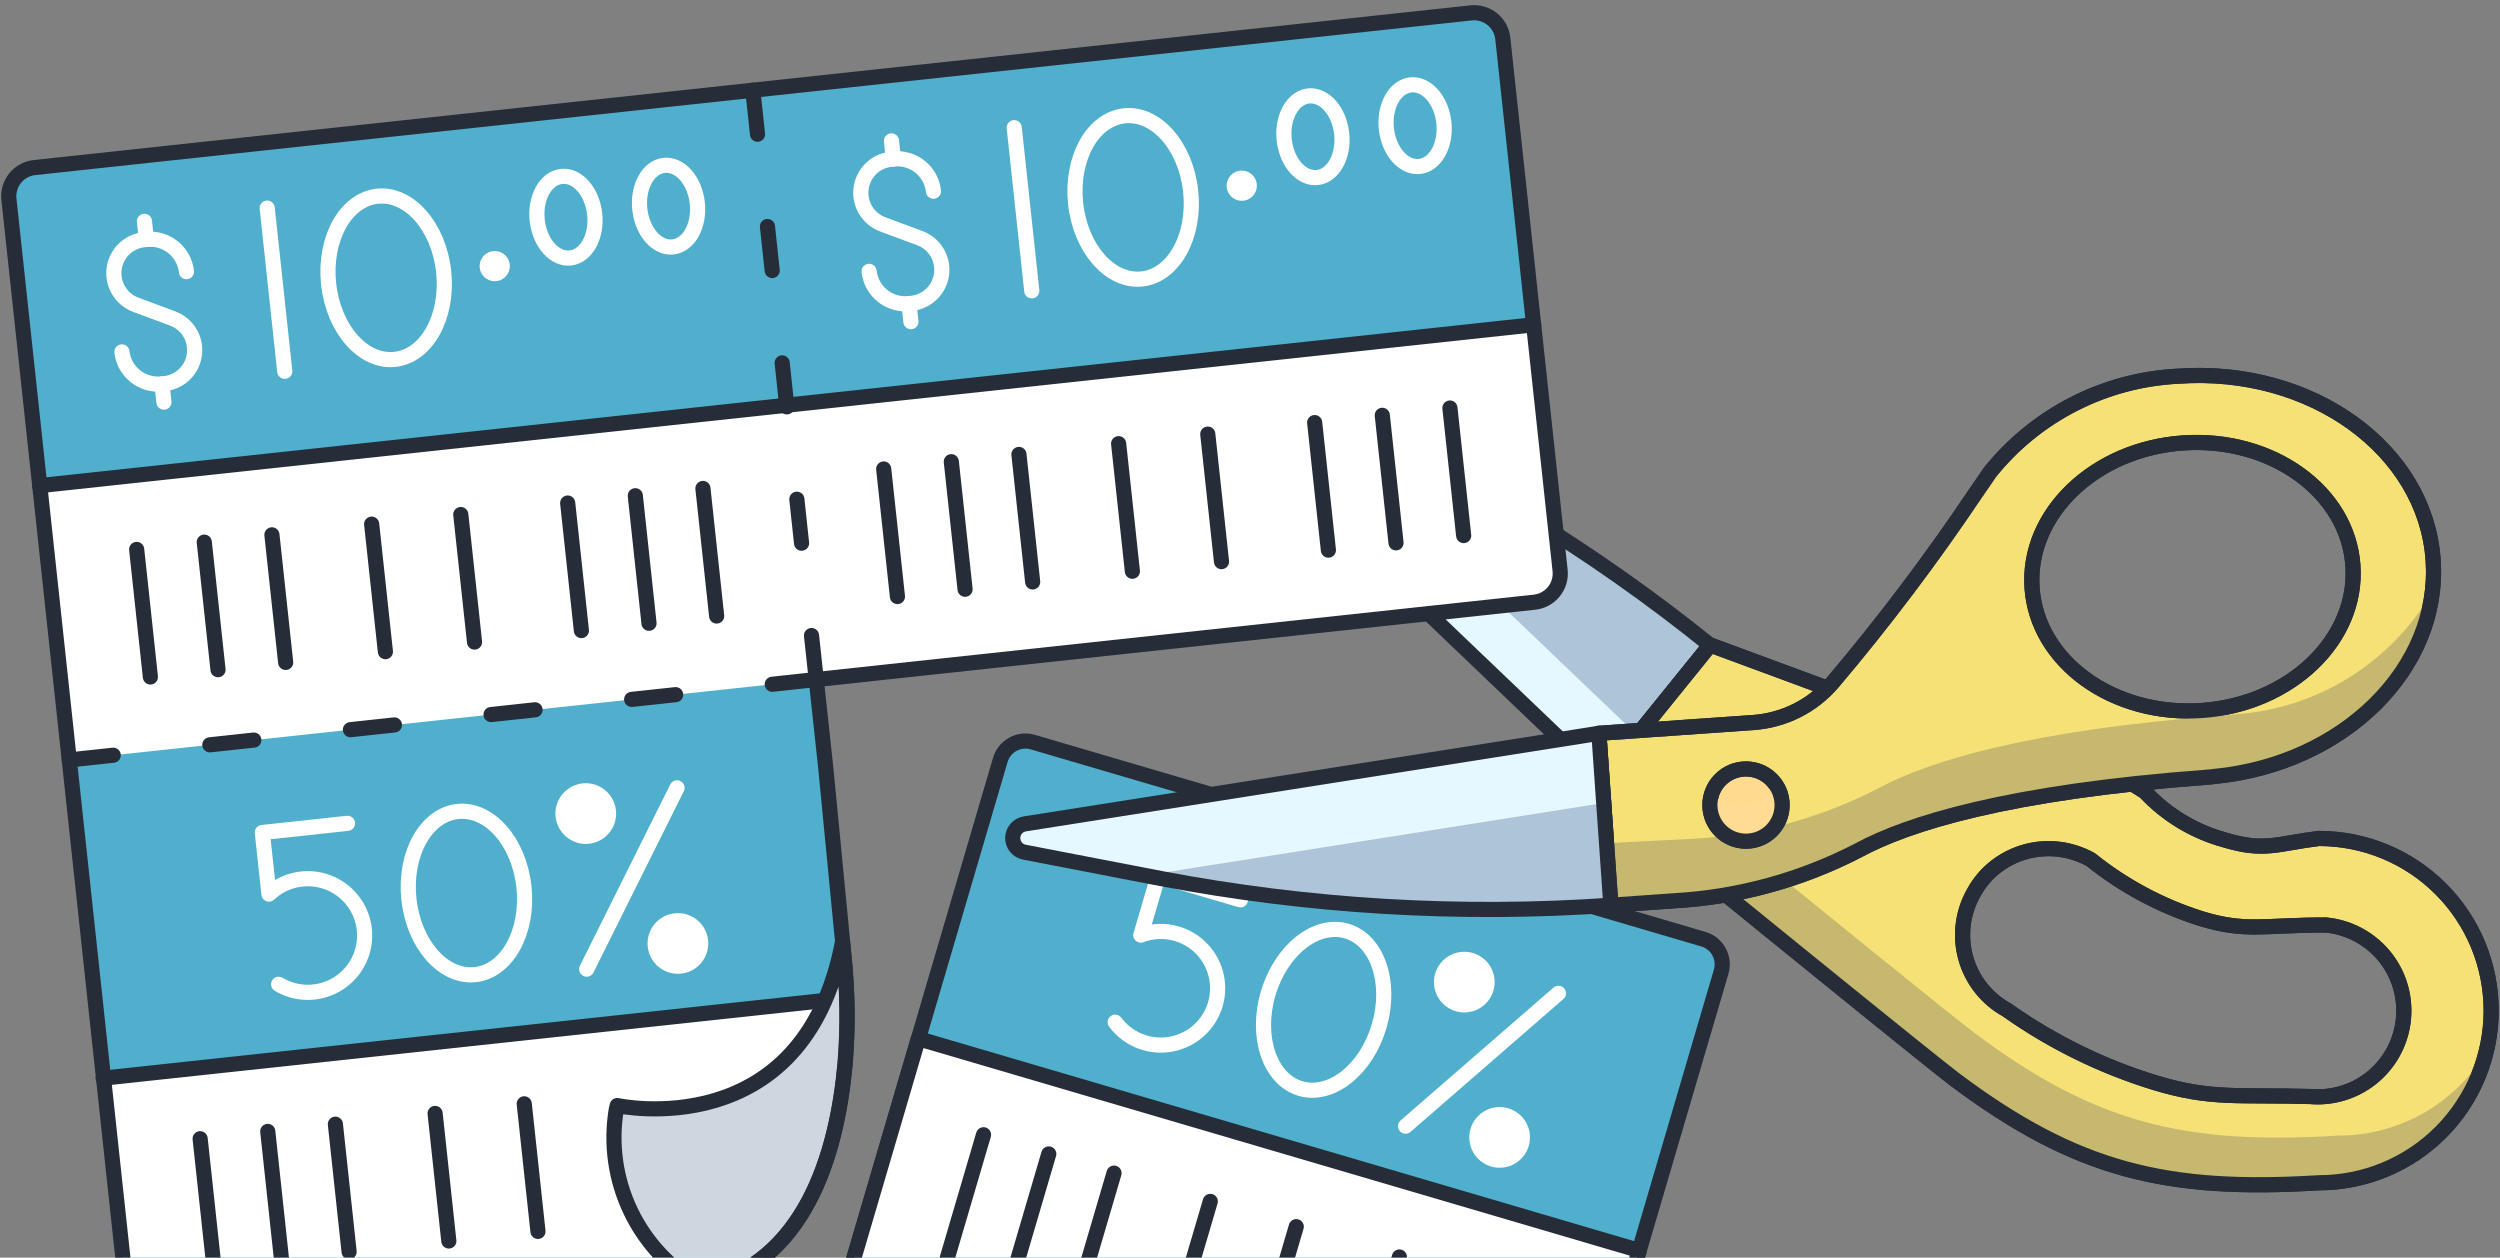<svg width="165" height="83" viewBox="0 0 165 83" fill="none" xmlns="http://www.w3.org/2000/svg">
<rect x="0" y="0" width="165" height="83" fill="#808080" stroke="none"/>
<g clip-path="url(#clip0_52_368)">
<path d="M66.021 50.152L55.967 84.364C55.698 85.281 56.222 86.242 57.139 86.511L101.395 99.517C102.311 99.787 103.273 99.262 103.542 98.345L113.597 64.133C113.866 63.217 113.341 62.255 112.424 61.986L68.169 48.98C67.252 48.711 66.291 49.235 66.021 50.152Z" fill="#4FAFCD" stroke="#262D38" stroke-linecap="round" stroke-linejoin="round"/>
<path d="M73.603 67.463C74.019 68.022 74.583 68.455 75.231 68.712C75.88 68.969 76.587 69.04 77.273 68.918C77.96 68.795 78.598 68.484 79.118 68.018C79.637 67.553 80.016 66.952 80.213 66.283C80.409 65.614 80.415 64.903 80.23 64.231C80.045 63.558 79.677 62.951 79.166 62.477C78.654 62.002 78.021 61.68 77.337 61.545C76.653 61.411 75.945 61.47 75.292 61.716L76.444 57.797L81.87 59.391" stroke="white" stroke-linecap="round" stroke-linejoin="round"/>
<path d="M91.023 67.725C91.867 64.856 90.91 62.048 88.887 61.453C86.864 60.858 84.54 62.703 83.697 65.572C82.854 68.441 83.81 71.249 85.834 71.844C87.856 72.438 90.18 70.594 91.023 67.725Z" stroke="white" stroke-linecap="round" stroke-linejoin="round"/>
<path d="M92.766 74.327L102.857 65.559" stroke="white" stroke-linecap="round" stroke-linejoin="round"/>
<path d="M96.644 66.822C97.751 66.822 98.647 65.925 98.647 64.819C98.647 63.712 97.751 62.816 96.644 62.816C95.538 62.816 94.641 63.712 94.641 64.819C94.641 65.925 95.538 66.822 96.644 66.822Z" fill="white"/>
<path d="M98.976 77.071C100.082 77.071 100.979 76.174 100.979 75.068C100.979 73.962 100.082 73.065 98.976 73.065C97.87 73.065 96.973 73.962 96.973 75.068C96.973 76.174 97.87 77.071 98.976 77.071Z" fill="white"/>
<path d="M108.188 82.535L60.613 68.551L55.967 84.364C55.837 84.803 55.888 85.277 56.108 85.679C56.327 86.082 56.698 86.381 57.138 86.51L101.395 99.518C101.835 99.648 102.308 99.597 102.711 99.377C103.113 99.157 103.412 98.787 103.541 98.347L108.188 82.535Z" fill="white" stroke="#262D38" stroke-linecap="round" stroke-linejoin="round"/>
<path d="M64.913 74.894L62.525 83.018" stroke="#262D38" stroke-linecap="round" stroke-linejoin="round"/>
<path d="M69.219 76.16L66.832 84.282" stroke="#262D38" stroke-linecap="round" stroke-linejoin="round"/>
<path d="M73.526 77.426L71.139 85.548" stroke="#262D38" stroke-linecap="round" stroke-linejoin="round"/>
<path d="M92.36 82.961L89.973 91.083" stroke="#262D38" stroke-linecap="round" stroke-linejoin="round"/>
<path d="M79.878 79.293L77.49 87.415" stroke="#262D38" stroke-linecap="round" stroke-linejoin="round"/>
<path d="M85.553 80.96L83.166 89.083" stroke="#262D38" stroke-linecap="round" stroke-linejoin="round"/>
<path d="M145.213 50.049L144.65 50.085C144.832 50.073 145.012 50.061 145.192 50.032L145.213 50.049Z" fill="#ADC4D9"/>
<path d="M112.874 42.57L105.722 51.425L78.028 24.956C77.864 24.802 77.759 24.595 77.733 24.372C77.707 24.148 77.761 23.923 77.886 23.736C78.011 23.549 78.198 23.412 78.414 23.35C78.63 23.288 78.862 23.305 79.067 23.398L87.464 27.102C96.577 31.123 105.119 36.328 112.871 42.583" fill="#ADC4D9"/>
<path d="M84.089 25.608L108.06 48.523L105.722 51.425L78.028 24.956C77.864 24.802 77.759 24.595 77.733 24.372C77.707 24.148 77.761 23.923 77.886 23.736C78.011 23.549 78.198 23.412 78.414 23.35C78.63 23.288 78.862 23.305 79.067 23.398L84.089 25.608Z" fill="#E5F8FF"/>
<path d="M112.874 42.57L105.722 51.425L78.028 24.956C77.864 24.802 77.759 24.595 77.733 24.372C77.707 24.148 77.761 23.923 77.886 23.736C78.011 23.549 78.198 23.412 78.414 23.35C78.63 23.288 78.862 23.305 79.067 23.398L87.464 27.102C96.577 31.123 105.119 36.328 112.871 42.583" stroke="#262D38" stroke-linecap="round" stroke-linejoin="round"/>
<path d="M153.054 55.336C150.266 55.682 149.466 56.229 146.835 55.438C144.833 54.89 143.02 53.801 141.597 52.289L141.522 52.232C140.248 51.376 138.813 50.787 137.305 50.502C134.196 50.011 131.136 49.247 128.161 48.219L112.875 42.567L105.244 52.004C105.244 52.004 127.893 70.454 128.895 71.146L129.007 71.242C137.052 77.274 143.02 78.68 153.054 78.066C156.068 78.066 158.958 76.869 161.089 74.738C163.22 72.607 164.417 69.717 164.417 66.704C164.417 63.69 163.22 60.8 161.089 58.669C158.958 56.538 156.068 55.341 153.054 55.341V55.336ZM152.606 72.373C147.697 72.233 145.968 72.593 142.226 71.456C138.73 70.385 135.427 68.762 132.443 66.648C131.79 66.287 131.215 65.8 130.751 65.215C130.288 64.63 129.945 63.959 129.742 63.241C129.54 62.522 129.482 61.771 129.571 61.03C129.661 60.289 129.897 59.573 130.265 58.924C130.629 58.251 131.129 57.662 131.734 57.194C132.451 56.64 133.29 56.265 134.181 56.102C135.072 55.939 135.99 55.991 136.856 56.255C137.251 56.374 137.631 56.534 137.991 56.734C140.155 58.474 142.624 59.795 145.273 60.63C148.245 61.536 149.385 61.047 153.499 61.05C154.985 61.189 156.357 61.907 157.318 63.05C158.28 64.192 158.753 65.667 158.635 67.155C158.518 68.643 157.82 70.025 156.692 71.003C155.564 71.981 154.096 72.475 152.606 72.38V72.373Z" fill="#F5E175" stroke="#262D38" stroke-linecap="round" stroke-linejoin="round"/>
<path d="M107.254 49.521L105.244 52.006C129.085 71.425 128.691 70.973 129.007 71.236C137.052 77.269 143.02 78.675 153.054 78.061C155.603 78.065 158.078 77.212 160.084 75.64C162.089 74.067 163.507 71.866 164.111 69.39C163.099 71.088 161.663 72.494 159.944 73.469C158.225 74.444 156.282 74.955 154.305 74.952C144.271 75.563 138.299 74.176 130.27 68.136C129.096 67.271 121.015 60.725 107.261 49.53" fill="#C6B86F"/>
<path d="M153.054 55.336C150.266 55.682 149.466 56.229 146.835 55.438C144.833 54.89 143.02 53.801 141.597 52.289L141.522 52.232C140.248 51.376 138.813 50.787 137.305 50.502C134.196 50.011 131.136 49.247 128.161 48.219L112.875 42.567L105.244 52.004C129.085 71.425 128.691 70.973 129.007 71.236C137.052 77.269 143.02 78.675 153.054 78.061C156.068 78.061 158.958 76.864 161.089 74.733C163.22 72.602 164.417 69.712 164.417 66.698C164.417 63.685 163.22 60.795 161.089 58.664C158.958 56.533 156.068 55.336 153.054 55.336ZM152.606 72.373C147.697 72.233 145.968 72.593 142.226 71.456C138.73 70.385 135.427 68.762 132.443 66.648C131.79 66.287 131.215 65.8 130.751 65.215C130.288 64.63 129.945 63.959 129.742 63.241C129.54 62.522 129.482 61.771 129.571 61.03C129.661 60.289 129.897 59.573 130.265 58.924C130.629 58.251 131.129 57.662 131.734 57.194C132.451 56.64 133.29 56.265 134.181 56.102C135.072 55.939 135.99 55.991 136.856 56.255C137.251 56.374 137.631 56.534 137.991 56.734C140.155 58.474 142.624 59.795 145.273 60.63C148.245 61.536 149.385 61.047 153.499 61.05C154.985 61.189 156.357 61.907 157.318 63.05C158.28 64.192 158.753 65.667 158.635 67.155C158.518 68.643 157.82 70.025 156.692 71.003C155.564 71.981 154.096 72.475 152.606 72.38V72.373Z" stroke="#262D38" stroke-linecap="round" stroke-linejoin="round"/>
<path d="M143.779 24.827C141.371 24.944 139.014 25.571 136.867 26.668C134.719 27.765 132.83 29.305 131.323 31.188C131.065 31.586 130.789 31.967 130.529 32.346C130.518 32.386 130.493 32.421 130.46 32.446C127.527 36.826 124.35 41.038 120.945 45.061C120.29 45.822 119.49 46.446 118.593 46.897C117.696 47.347 116.718 47.616 115.717 47.687L105.525 48.398L106.318 59.744L110.496 59.451C114.744 59.209 118.893 58.072 122.67 56.112C125.893 54.367 132.472 52.274 145.629 51.298C145.817 51.286 146.006 51.272 146.194 51.241C154.685 50.4 161.086 44.12 160.586 36.954C160.077 29.656 152.554 24.215 143.779 24.827ZM145.321 46.893C139.478 47.302 134.456 43.681 134.115 38.802C133.775 33.923 138.245 29.633 144.087 29.233C149.929 28.834 154.951 32.444 155.292 37.323C155.633 42.202 151.163 46.485 145.321 46.893Z" fill="#F5E175" stroke="#262D38" stroke-linecap="round" stroke-linejoin="round"/>
<path d="M106.027 55.65L106.313 59.744L110.513 59.449C114.761 59.206 118.91 58.069 122.687 56.11C125.912 54.366 132.496 52.271 145.644 51.295C145.834 51.286 146.023 51.267 146.21 51.238C153.858 50.48 159.791 45.302 160.533 39.047C159.194 41.361 157.306 43.311 155.035 44.723C152.765 46.135 150.181 46.966 147.513 47.143C147.329 47.18 147.143 47.2 146.956 47.204C133.794 48.179 127.215 50.28 123.995 52.018C120.214 53.975 116.062 55.112 111.811 55.355L106.027 55.65Z" fill="#C6B86F"/>
<path d="M143.779 24.827C141.371 24.944 139.014 25.571 136.867 26.668C134.719 27.765 132.83 29.305 131.323 31.188C131.065 31.586 130.789 31.967 130.529 32.346C130.518 32.386 130.493 32.421 130.46 32.446C127.527 36.826 124.35 41.038 120.945 45.061C120.29 45.822 119.49 46.446 118.593 46.897C117.696 47.347 116.718 47.616 115.717 47.687L105.525 48.398L106.318 59.744L110.496 59.451C114.744 59.209 118.893 58.072 122.67 56.112C125.893 54.367 132.472 52.274 145.629 51.298C145.817 51.286 146.006 51.272 146.194 51.241C154.685 50.4 161.086 44.12 160.586 36.954C160.077 29.656 152.554 24.215 143.779 24.827ZM145.321 46.893C139.478 47.302 134.456 43.681 134.115 38.802C133.775 33.923 138.245 29.633 144.087 29.233C149.929 28.834 154.951 32.444 155.292 37.323C155.633 42.202 151.163 46.485 145.321 46.893Z" stroke="#262D38" stroke-linecap="round" stroke-linejoin="round"/>
<path d="M106.317 59.744L105.525 48.399L67.638 54.376C67.418 54.411 67.218 54.523 67.072 54.691C66.926 54.859 66.844 55.073 66.84 55.296C66.836 55.519 66.911 55.736 67.051 55.909C67.192 56.082 67.388 56.2 67.607 56.243L76.618 57.983C86.402 59.846 96.385 60.438 106.321 59.744" fill="#E5F8FF"/>
<path d="M75.568 57.781L76.606 57.983C86.389 59.846 96.373 60.438 106.308 59.744L105.837 52.997L75.562 57.788" fill="#ADC4D9"/>
<path d="M106.317 59.744L105.525 48.399L67.638 54.376C67.418 54.411 67.218 54.523 67.072 54.691C66.926 54.859 66.844 55.073 66.84 55.296C66.836 55.519 66.911 55.736 67.051 55.909C67.192 56.082 67.388 56.2 67.607 56.243L76.618 57.983C86.402 59.846 96.385 60.438 106.321 59.744" stroke="#262D38" stroke-linecap="round" stroke-linejoin="round"/>
<path d="M115.235 55.519C116.552 55.519 117.619 54.452 117.619 53.135C117.619 51.819 116.552 50.751 115.235 50.751C113.919 50.751 112.852 51.819 112.852 53.135C112.852 54.452 113.919 55.519 115.235 55.519Z" fill="#FFDA8F" stroke="#262D38" stroke-linecap="round" stroke-linejoin="round"/>
<path d="M117.03 51.566C117.108 51.656 117.178 51.751 117.243 51.85C117.461 52.19 117.589 52.58 117.614 52.983C117.64 53.386 117.563 53.789 117.391 54.154C117.218 54.519 116.956 54.834 116.628 55.071C116.3 55.306 115.918 55.455 115.517 55.503C115.116 55.551 114.71 55.496 114.336 55.343C113.962 55.191 113.632 54.946 113.379 54.631C113.126 54.317 112.956 53.943 112.887 53.545C112.818 53.148 112.85 52.739 112.982 52.357C113.359 52.787 113.877 53.069 114.443 53.151C115.009 53.233 115.586 53.111 116.07 52.807C116.528 52.52 116.868 52.08 117.032 51.565" fill="#FFDB94"/>
<path d="M115.235 55.519C116.552 55.519 117.619 54.452 117.619 53.135C117.619 51.819 116.552 50.751 115.235 50.751C113.919 50.751 112.852 51.819 112.852 53.135C112.852 54.452 113.919 55.519 115.235 55.519Z" stroke="#262D38" stroke-linecap="round" stroke-linejoin="round"/>
<path d="M54.5 50.677L53.872 44.85L101.274 39.745C101.523 39.719 101.765 39.643 101.985 39.523C102.205 39.404 102.399 39.242 102.556 39.046C102.713 38.851 102.831 38.627 102.901 38.386C102.971 38.146 102.993 37.894 102.966 37.645L99.186 2.543C99.159 2.294 99.084 2.052 98.964 1.832C98.844 1.612 98.682 1.418 98.487 1.261C98.292 1.104 98.068 0.987 97.827 0.916C97.587 0.846 97.335 0.824 97.086 0.851L2.282 11.058C2.032 11.084 1.791 11.16 1.57 11.28C1.35 11.4 1.156 11.562 0.999 11.757C0.841 11.953 0.724 12.177 0.654 12.418C0.584 12.659 0.562 12.911 0.59 13.16L8.555 87.156C8.581 87.405 8.656 87.646 8.776 87.866C8.896 88.087 9.058 88.281 9.253 88.438C9.448 88.595 9.673 88.712 9.913 88.782C10.154 88.853 10.406 88.875 10.655 88.847L46.17 85.029L46.184 84.959C53.118 83.486 55.244 76.215 55.785 70.193C55.979 67.824 55.951 65.442 55.702 63.077L54.5 50.677Z" fill="#4FAFCD"/>
<path d="M4.57 50.158L101.277 39.744C101.526 39.717 101.768 39.642 101.988 39.522C102.208 39.402 102.402 39.24 102.559 39.045C102.716 38.85 102.834 38.626 102.904 38.385C102.974 38.145 102.996 37.892 102.969 37.644L101.223 21.433L2.613 32.052L4.57 50.158Z" fill="white"/>
<path d="M58.324 30.953L59.231 39.372" stroke="#262D38" stroke-linecap="round" stroke-linejoin="round"/>
<path d="M62.787 30.472L63.694 38.89" stroke="#262D38" stroke-linecap="round" stroke-linejoin="round"/>
<path d="M67.25 29.993L68.156 38.409" stroke="#262D38" stroke-linecap="round" stroke-linejoin="round"/>
<path d="M86.768 27.891L87.674 36.308" stroke="#262D38" stroke-linecap="round" stroke-linejoin="round"/>
<path d="M91.231 27.41L92.137 35.828" stroke="#262D38" stroke-linecap="round" stroke-linejoin="round"/>
<path d="M95.695 26.929L96.602 35.347" stroke="#262D38" stroke-linecap="round" stroke-linejoin="round"/>
<path d="M73.83 29.283L74.737 37.702" stroke="#262D38" stroke-linecap="round" stroke-linejoin="round"/>
<path d="M79.713 28.651L80.619 37.067" stroke="#262D38" stroke-linecap="round" stroke-linejoin="round"/>
<path d="M9.02 36.263L9.926 44.681" stroke="#262D38" stroke-linecap="round" stroke-linejoin="round"/>
<path d="M13.482 35.781L14.389 44.199" stroke="#262D38" stroke-linecap="round" stroke-linejoin="round"/>
<path d="M17.947 35.3L18.854 43.719" stroke="#262D38" stroke-linecap="round" stroke-linejoin="round"/>
<path d="M37.467 33.2L38.372 41.617" stroke="#262D38" stroke-linecap="round" stroke-linejoin="round"/>
<path d="M41.93 32.719L42.834 41.135" stroke="#262D38" stroke-linecap="round" stroke-linejoin="round"/>
<path d="M46.393 32.238L47.299 40.657" stroke="#262D38" stroke-linecap="round" stroke-linejoin="round"/>
<path d="M24.529 34.593L25.436 43.009" stroke="#262D38" stroke-linecap="round" stroke-linejoin="round"/>
<path d="M30.412 33.96L31.319 42.376" stroke="#262D38" stroke-linecap="round" stroke-linejoin="round"/>
<path d="M53.872 44.849L53.56 41.946" stroke="#262D38" stroke-linecap="round" stroke-linejoin="round"/>
<path d="M52.903 35.851L52.592 32.948" stroke="#262D38" stroke-linecap="round" stroke-linejoin="round"/>
<path d="M75.368 18.411C77.464 18.185 78.904 15.591 78.584 12.618C78.264 9.645 76.305 7.417 74.208 7.643C72.112 7.869 70.672 10.462 70.992 13.436C71.312 16.409 73.271 18.637 75.368 18.411Z" stroke="white" stroke-linecap="round" stroke-linejoin="round"/>
<path d="M86.944 11.717C87.992 11.604 88.711 10.307 88.551 8.821C88.391 7.334 87.412 6.22 86.364 6.333C85.316 6.446 84.597 7.743 84.757 9.229C84.917 10.716 85.896 11.83 86.944 11.717Z" stroke="white" stroke-linecap="round" stroke-linejoin="round"/>
<path d="M93.688 10.986C94.736 10.873 95.455 9.577 95.295 8.09C95.135 6.604 94.156 5.49 93.108 5.603C92.06 5.715 91.341 7.012 91.501 8.499C91.661 9.985 92.64 11.099 93.688 10.986Z" stroke="white" stroke-linecap="round" stroke-linejoin="round"/>
<path d="M81.956 13.252C82.506 13.252 82.952 12.805 82.952 12.255C82.952 11.705 82.506 11.259 81.956 11.259C81.405 11.259 80.959 11.705 80.959 12.255C80.959 12.805 81.405 13.252 81.956 13.252Z" fill="white"/>
<path d="M66.938 8.426L68.097 19.194" stroke="white" stroke-linecap="round" stroke-linejoin="round"/>
<path d="M61.609 12.62C61.541 11.989 61.225 11.41 60.731 11.011C60.237 10.612 59.605 10.426 58.973 10.492L58.8 10.511C58.301 10.565 57.836 10.785 57.478 11.136C57.12 11.488 56.892 11.949 56.83 12.447C56.767 12.944 56.875 13.448 57.135 13.877C57.395 14.306 57.792 14.634 58.262 14.808L60.715 15.72C61.184 15.896 61.581 16.224 61.84 16.653C62.1 17.081 62.207 17.585 62.145 18.082C62.083 18.579 61.855 19.041 61.497 19.393C61.14 19.744 60.675 19.965 60.177 20.019L60.004 20.038C59.691 20.072 59.373 20.044 59.071 19.955C58.769 19.866 58.486 19.719 58.241 19.521C57.995 19.323 57.791 19.079 57.64 18.802C57.489 18.526 57.394 18.222 57.361 17.909" stroke="white" stroke-linecap="round" stroke-linejoin="round"/>
<path d="M58.966 10.492L58.836 9.298" stroke="white" stroke-linecap="round" stroke-linejoin="round"/>
<path d="M60.12 21.23L59.992 20.038" stroke="white" stroke-linecap="round" stroke-linejoin="round"/>
<path d="M26.065 23.719C28.162 23.493 29.602 20.9 29.282 17.927C28.961 14.953 27.002 12.726 24.905 12.952C22.809 13.177 21.369 15.771 21.689 18.744C22.009 21.718 23.968 23.945 26.065 23.719Z" stroke="white" stroke-linecap="round" stroke-linejoin="round"/>
<path d="M37.643 17.027C38.691 16.914 39.41 15.617 39.25 14.131C39.09 12.644 38.111 11.53 37.063 11.643C36.015 11.756 35.296 13.053 35.456 14.539C35.616 16.026 36.595 17.14 37.643 17.027Z" stroke="white" stroke-linecap="round" stroke-linejoin="round"/>
<path d="M44.415 16.298C45.462 16.185 46.182 14.888 46.022 13.402C45.862 11.915 44.883 10.801 43.835 10.914C42.787 11.027 42.067 12.324 42.227 13.81C42.388 15.297 43.367 16.411 44.415 16.298Z" stroke="white" stroke-linecap="round" stroke-linejoin="round"/>
<path d="M32.653 18.561C33.203 18.561 33.649 18.115 33.649 17.564C33.649 17.014 33.203 16.568 32.653 16.568C32.102 16.568 31.656 17.014 31.656 17.564C31.656 18.115 32.102 18.561 32.653 18.561Z" fill="white"/>
<path d="M17.635 13.735L18.794 24.504" stroke="white" stroke-linecap="round" stroke-linejoin="round"/>
<path d="M12.306 17.929C12.237 17.297 11.921 16.719 11.426 16.32C10.932 15.921 10.299 15.734 9.667 15.801L9.494 15.819C8.998 15.873 8.534 16.094 8.178 16.444C7.822 16.795 7.594 17.255 7.531 17.751C7.469 18.246 7.574 18.749 7.832 19.177C8.09 19.605 8.484 19.934 8.951 20.111L11.402 21.023C11.872 21.198 12.268 21.526 12.528 21.955C12.787 22.384 12.895 22.887 12.832 23.385C12.77 23.882 12.542 24.344 12.185 24.695C11.828 25.047 11.363 25.267 10.864 25.322L10.691 25.339C10.061 25.407 9.428 25.224 8.933 24.828C8.437 24.431 8.118 23.855 8.046 23.225" stroke="white" stroke-linecap="round" stroke-linejoin="round"/>
<path d="M9.661 15.802L9.533 14.608" stroke="white" stroke-linecap="round" stroke-linejoin="round"/>
<path d="M10.819 26.54L10.69 25.346" stroke="white" stroke-linecap="round" stroke-linejoin="round"/>
<path d="M51.934 26.853L51.623 23.95" stroke="#262D38" stroke-linecap="round" stroke-linejoin="round"/>
<path d="M50.965 17.855L50.652 14.952" stroke="#262D38" stroke-linecap="round" stroke-linejoin="round"/>
<path d="M49.997 8.858L49.684 5.955" stroke="#262D38" stroke-linecap="round" stroke-linejoin="round"/>
<path d="M18.39 64.963C18.989 65.321 19.675 65.505 20.372 65.494C21.07 65.484 21.75 65.279 22.338 64.903C22.925 64.527 23.396 63.995 23.698 63.366C23.999 62.737 24.119 62.036 24.045 61.343C23.97 60.65 23.704 59.991 23.276 59.441C22.847 58.89 22.274 58.47 21.62 58.228C20.966 57.985 20.258 57.929 19.574 58.067C18.891 58.205 18.259 58.531 17.75 59.008L17.312 54.946L22.935 54.34" stroke="white" stroke-linecap="round" stroke-linejoin="round"/>
<path d="M31.364 64.326C33.46 64.1 34.9 61.507 34.58 58.533C34.26 55.56 32.301 53.333 30.204 53.558C28.108 53.784 26.668 56.377 26.988 59.351C27.308 62.324 29.267 64.552 31.364 64.326Z" stroke="white" stroke-linecap="round" stroke-linejoin="round"/>
<path d="M38.721 63.963L44.684 51.998" stroke="white" stroke-linecap="round" stroke-linejoin="round"/>
<path d="M38.661 55.699C39.768 55.699 40.665 54.802 40.665 53.696C40.665 52.589 39.768 51.692 38.661 51.692C37.555 51.692 36.658 52.589 36.658 53.696C36.658 54.802 37.555 55.699 38.661 55.699Z" fill="white"/>
<path d="M44.742 64.271C45.848 64.271 46.745 63.374 46.745 62.268C46.745 61.161 45.848 60.265 44.742 60.265C43.635 60.265 42.738 61.161 42.738 62.268C42.738 63.374 43.635 64.271 44.742 64.271Z" fill="white"/>
<path d="M55.888 65.854L6.836 71.186L8.556 87.156C8.582 87.405 8.657 87.646 8.777 87.866C8.897 88.087 9.059 88.281 9.254 88.438C9.449 88.595 9.674 88.712 9.914 88.782C10.155 88.853 10.407 88.875 10.656 88.847L46.171 85.029L46.185 84.959C53.119 83.486 55.245 76.215 55.786 70.193C55.911 68.75 55.945 67.301 55.888 65.854Z" fill="white"/>
<path d="M13.209 75.156L14.116 83.575" stroke="#262D38" stroke-linecap="round" stroke-linejoin="round"/>
<path d="M17.672 74.675L18.578 83.094" stroke="#262D38" stroke-linecap="round" stroke-linejoin="round"/>
<path d="M22.135 74.196L23.041 82.612" stroke="#262D38" stroke-linecap="round" stroke-linejoin="round"/>
<path d="M28.717 73.487L29.623 81.905" stroke="#262D38" stroke-linecap="round" stroke-linejoin="round"/>
<path d="M34.6 72.853L35.506 81.272" stroke="#262D38" stroke-linecap="round" stroke-linejoin="round"/>
<path d="M6.809 71.159L54.541 66.019" stroke="#262D38" stroke-linecap="round" stroke-linejoin="round"/>
<path d="M53.872 44.848L50.969 45.161" stroke="#262D38" stroke-linecap="round" stroke-linejoin="round"/>
<path d="M44.592 45.848L41.69 46.16" stroke="#262D38" stroke-linecap="round" stroke-linejoin="round"/>
<path d="M35.313 46.847L32.41 47.16" stroke="#262D38" stroke-linecap="round" stroke-linejoin="round"/>
<path d="M26.032 47.846L23.129 48.159" stroke="#262D38" stroke-linecap="round" stroke-linejoin="round"/>
<path d="M7.473 49.845L4.57 50.158" stroke="#262D38" stroke-linecap="round" stroke-linejoin="round"/>
<path d="M16.753 48.845L13.85 49.158" stroke="#262D38" stroke-linecap="round" stroke-linejoin="round"/>
<path d="M55.604 62.181C53.026 75.656 40.738 72.966 40.738 72.966C40.721 73.053 40.693 73.129 40.677 73.215C40.291 75.509 40.626 77.866 41.636 79.961C42.645 82.056 44.279 83.787 46.314 84.915C53.133 83.372 55.235 76.161 55.772 70.181C55.965 67.812 55.938 65.429 55.688 63.065L55.604 62.181Z" fill="#CED6DF" stroke="#262D38" stroke-linecap="round" stroke-linejoin="round"/>
<path d="M2.621 32.052L101.226 21.433" stroke="#262D38" stroke-linecap="round" stroke-linejoin="round"/>
<path d="M54.5 50.677L53.872 44.85L101.274 39.745C101.523 39.719 101.765 39.643 101.985 39.523C102.205 39.404 102.399 39.242 102.556 39.046C102.713 38.851 102.831 38.627 102.901 38.386C102.971 38.146 102.993 37.894 102.966 37.645L99.186 2.543C99.159 2.294 99.084 2.052 98.964 1.832C98.844 1.612 98.682 1.418 98.487 1.261C98.292 1.104 98.068 0.987 97.827 0.916C97.587 0.846 97.335 0.824 97.086 0.851L2.282 11.058C2.032 11.084 1.791 11.16 1.57 11.28C1.35 11.4 1.156 11.562 0.999 11.757C0.841 11.953 0.724 12.177 0.654 12.418C0.584 12.659 0.562 12.911 0.59 13.16L8.555 87.156C8.581 87.405 8.656 87.646 8.776 87.866C8.896 88.087 9.058 88.281 9.253 88.438C9.448 88.595 9.673 88.712 9.913 88.782C10.154 88.853 10.406 88.875 10.655 88.847L46.17 85.029L46.184 84.959C53.118 83.486 55.244 76.215 55.785 70.193C55.979 67.824 55.951 65.442 55.702 63.077L54.5 50.677Z" stroke="#262D38" stroke-linecap="round" stroke-linejoin="round"/>
</g>
<defs>
<clipPath id="clip0_52_368">
<rect width="165" height="101" fill="white"/>
</clipPath>
</defs>
</svg>
